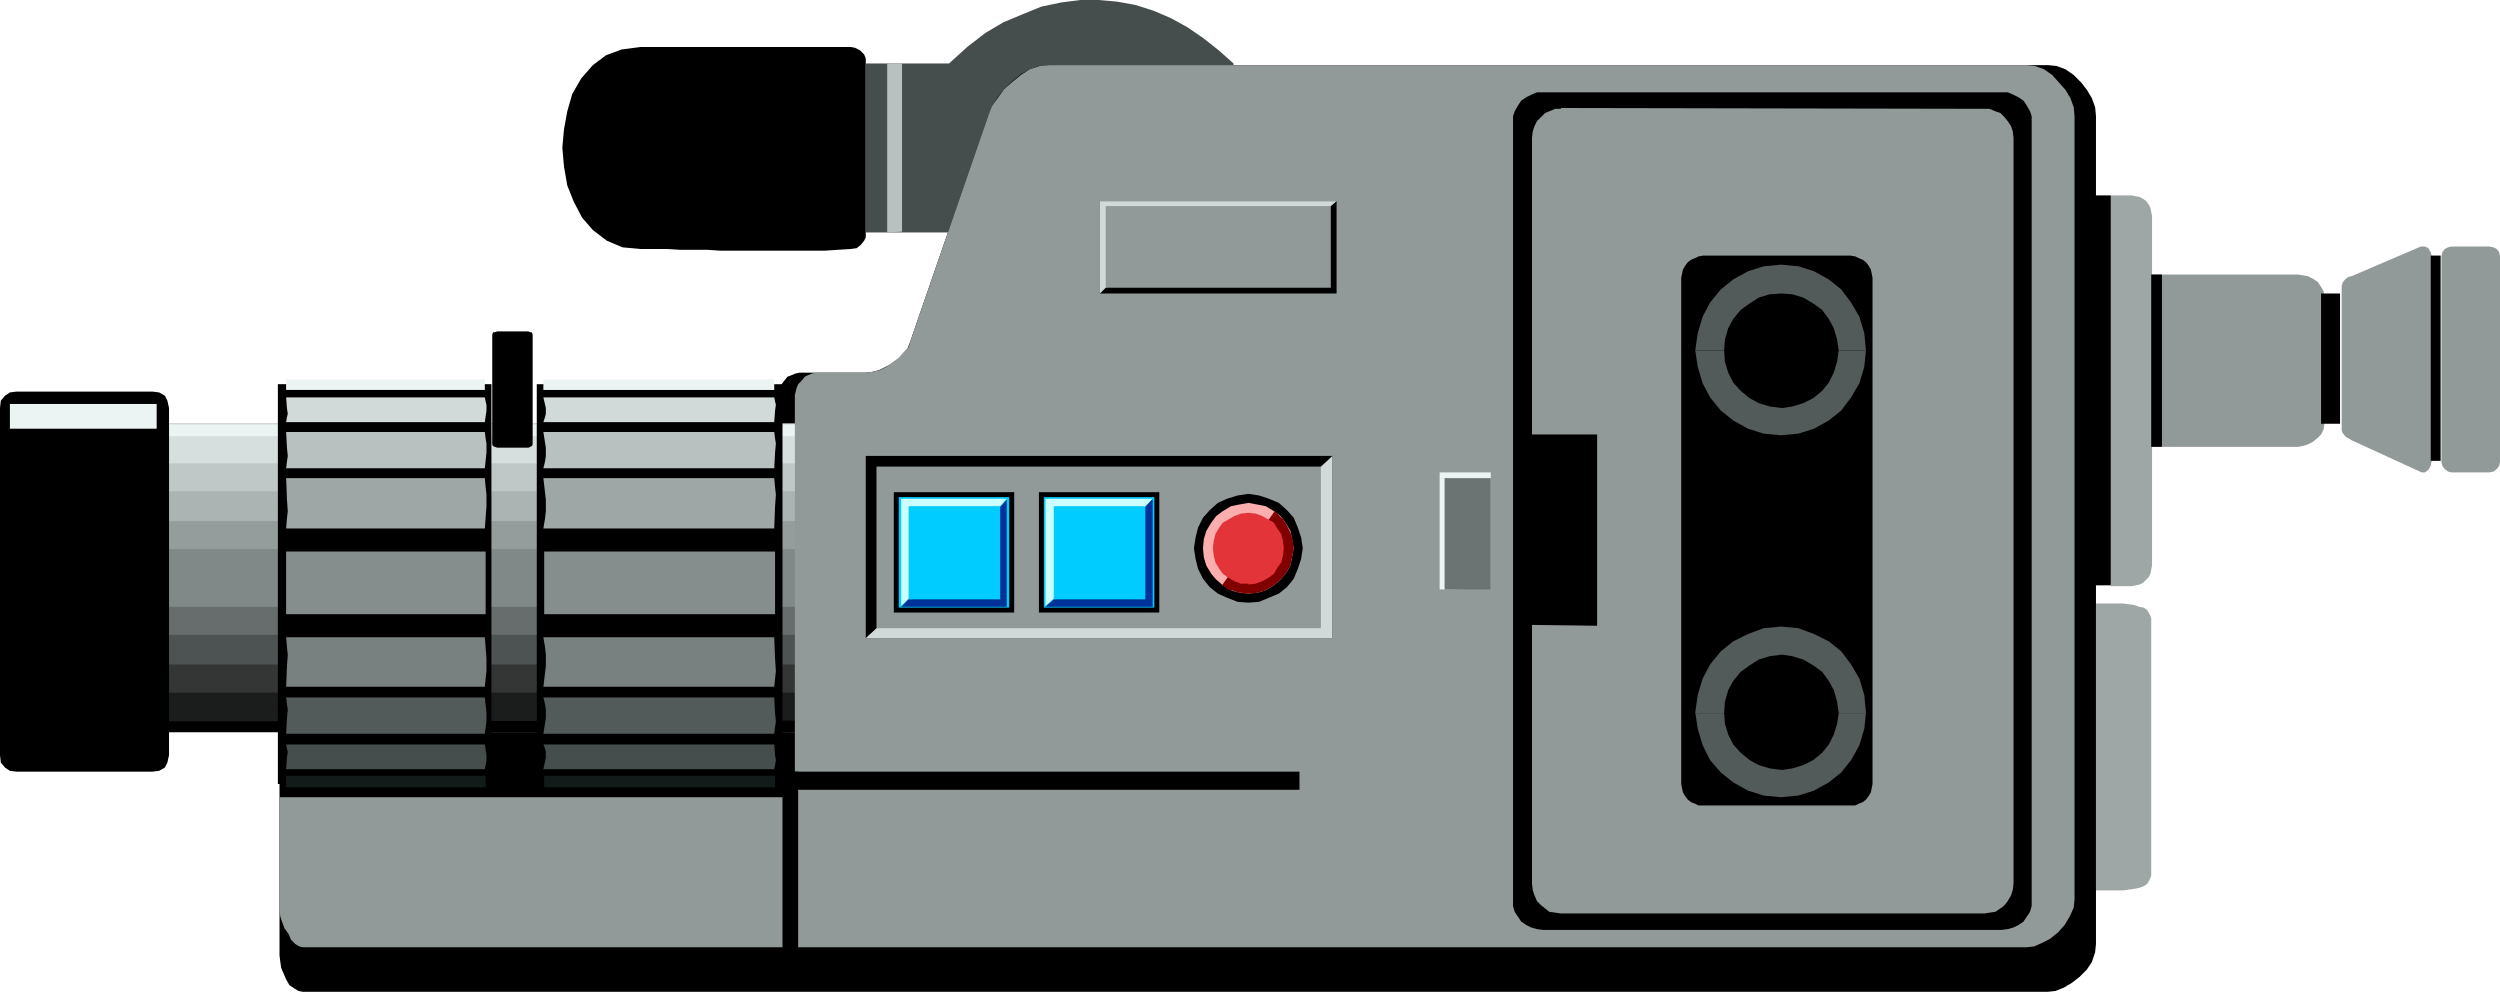 <?xml version="1.0" encoding="UTF-8" standalone="no"?>
<svg
   version="1.0"
   width="129.638mm"
   height="51.429mm"
   id="svg78"
   sodipodi:docname="Video Camera 04.wmf"
   xmlns:inkscape="http://www.inkscape.org/namespaces/inkscape"
   xmlns:sodipodi="http://sodipodi.sourceforge.net/DTD/sodipodi-0.dtd"
   xmlns="http://www.w3.org/2000/svg"
   xmlns:svg="http://www.w3.org/2000/svg">
  <sodipodi:namedview
     id="namedview78"
     pagecolor="#ffffff"
     bordercolor="#000000"
     borderopacity="0.25"
     inkscape:showpageshadow="2"
     inkscape:pageopacity="0.0"
     inkscape:pagecheckerboard="0"
     inkscape:deskcolor="#d1d1d1"
     inkscape:document-units="mm" />
  <defs
     id="defs1">
    <pattern
       id="WMFhbasepattern"
       patternUnits="userSpaceOnUse"
       width="6"
       height="6"
       x="0"
       y="0" />
  </defs>
  <path
     style="fill:#000000;fill-opacity:1;fill-rule:evenodd;stroke:none"
     d="m 166.771,9.21 h -41.208 l -3.717,0.485 -3.07,1.131 -2.586,1.939 -2.262,2.585 -1.778,3.07 -0.97,3.393 -0.646,3.555 -0.323,3.555 0.323,3.716 0.646,3.716 1.293,3.232 1.616,3.07 2.101,2.424 2.747,2.1 3.07,1.293 3.555,0.323 h 2.586 2.586 l 2.586,0.162 h 2.586 2.747 l 2.424,0.162 h 2.747 2.424 2.747 2.586 2.586 2.424 2.586 2.586 l 2.424,-0.162 2.586,-0.162 1.131,-0.162 0.808,-0.646 0.646,-0.808 0.323,-0.646 V 11.472 l -0.323,-0.808 -0.808,-0.808 -0.97,-0.485 z"
     id="path1" />
  <path
     style="fill:#464d4d;fill-opacity:1;fill-rule:evenodd;stroke:none"
     d="m 169.68,12.441 h 16.322 l 3.555,-3.232 3.555,-2.747 3.555,-2.1 3.878,-1.616 3.555,-1.454 3.878,-0.808 L 211.696,0 h 3.555 l 3.717,0.323 3.555,0.646 3.555,1.131 3.394,1.454 3.232,1.777 3.07,2.1 3.07,2.424 2.909,2.585 v 33.123 h -72.074 z"
     id="path2" />
  <path
     style="fill:#b9c0c0;fill-opacity:1;fill-rule:evenodd;stroke:none"
     d="m 176.79,45.403 -2.909,0.162 V 12.441 h 2.909 v 33.123 0 z"
     id="path3" />
  <path
     style="fill:#000000;fill-opacity:1;fill-rule:evenodd;stroke:none"
     d="M 59.307,194.376 H 401.414 l 1.454,-0.162 1.616,-0.646 1.616,-0.969 1.454,-1.131 1.454,-1.454 0.97,-1.454 0.646,-1.939 0.162,-1.616 V 22.782 l -0.162,-1.777 -0.646,-1.777 -0.97,-1.616 -1.131,-1.454 -1.454,-1.454 -1.616,-1.131 -1.778,-0.646 -1.616,-0.162 H 205.717 l -2.101,0.162 -1.778,0.646 -1.778,0.969 -1.778,1.454 -1.454,1.454 -1.293,1.616 -0.97,1.616 -0.808,1.777 -15.352,44.433 -0.485,1.293 -0.808,1.131 -0.97,0.969 -1.293,0.969 -1.293,0.646 -1.293,0.646 -1.293,0.323 -1.293,0.162 h -12.928 l -0.808,0.162 -0.808,0.323 -0.808,0.323 -0.646,0.808 -0.485,0.646 -0.485,0.808 -0.162,0.646 -0.162,0.646 V 138.956 H 54.782 v 48.311 l 0.162,1.293 0.162,1.131 0.485,1.131 0.485,1.131 0.646,1.131 0.97,0.646 0.808,0.485 z"
     id="path4" />
  <path
     style="fill:#818888;fill-opacity:1;fill-rule:evenodd;stroke:none"
     d="M 159.984,113.427 H 32.158 V 83.212 H 159.984 v 30.215 z"
     id="path5" />
  <path
     style="fill:#959c9c;fill-opacity:1;fill-rule:evenodd;stroke:none"
     d="m 31.997,83.05 h 3.878 3.555 3.232 3.07 2.909 2.586 2.424 2.424 2.424 2.101 2.424 2.101 2.262 2.424 2.424 2.586 2.747 3.07 3.232 3.394 3.717 4.04 4.363 4.848 5.171 5.656 5.979 6.626 7.11 7.918 8.08 9.05 l 0.323,4.524 v 3.716 5.494 l -0.323,10.826 h -3.717 -3.555 -3.232 -3.07 -2.586 -2.747 -2.424 -2.262 -2.424 -2.101 -2.262 -2.262 -2.262 -2.262 -2.424 -2.747 -2.747 -2.747 -3.232 -3.555 -3.717 -4.04 -4.525 -4.686 -5.171 -5.818 -6.141 -6.626 -7.272 -7.757 -8.403 -9.05 l 0.323,-4.524 v -3.555 -5.655 l -0.323,-10.826 z"
     id="path6" />
  <path
     style="fill:#acb3b3;fill-opacity:1;fill-rule:evenodd;stroke:none"
     d="m 31.997,83.05 h 3.878 3.555 3.232 3.07 2.909 2.586 2.424 2.424 2.424 2.101 2.424 2.101 2.262 2.424 2.424 2.586 2.747 3.07 3.232 3.394 3.717 4.04 4.363 4.848 5.171 5.656 5.979 6.626 7.11 7.918 8.08 9.05 l 0.323,3.555 v 2.747 4.363 l -0.323,8.402 h -3.717 -3.555 -3.232 -3.07 -2.586 -2.747 -2.424 -2.262 -2.424 -2.101 -2.262 -2.262 -2.262 -2.262 -2.424 -2.747 -2.747 -2.747 -3.232 -3.555 -3.717 -4.04 -4.525 -4.686 -5.171 -5.818 -6.141 -6.626 -7.272 -7.757 -8.403 -9.05 l 0.323,-3.555 v -2.747 -4.363 l -0.323,-8.402 z"
     id="path7" />
  <path
     style="fill:#c0c7c7;fill-opacity:1;fill-rule:evenodd;stroke:none"
     d="m 31.997,83.05 h 3.878 3.555 3.232 3.07 2.909 2.586 2.424 2.424 2.424 2.101 2.424 2.101 2.262 2.424 2.424 2.586 2.747 3.07 3.232 3.394 3.717 4.04 4.363 4.848 5.171 5.656 5.979 6.626 7.11 7.918 8.08 9.05 l 0.323,2.585 v 1.777 3.07 l -0.323,5.817 h -3.717 -3.555 -3.232 -3.07 -2.586 -2.747 -2.424 -2.262 -2.424 -2.101 -2.262 -2.262 -2.262 -2.262 -2.424 -2.747 -2.747 -2.747 -3.232 -3.555 -3.717 -4.04 -4.525 -4.686 -5.171 -5.818 -6.141 -6.626 -7.272 -7.757 -8.403 -9.05 l 0.323,-2.424 V 91.937 88.867 l -0.323,-5.817 z"
     id="path8" />
  <path
     style="fill:#d7dede;fill-opacity:1;fill-rule:evenodd;stroke:none"
     d="m 31.997,83.05 h 3.878 3.555 3.232 3.07 2.909 2.586 2.424 2.424 2.424 2.101 2.424 2.101 2.262 2.424 2.424 2.586 2.747 3.07 3.232 3.394 3.717 4.04 4.363 4.848 5.171 5.656 5.979 6.626 7.11 7.918 8.08 9.05 l 0.323,1.454 v 1.131 1.777 l -0.323,3.393 h -3.717 -3.555 -3.232 -3.07 -2.586 -2.747 -2.424 -2.262 -2.424 -2.101 -2.262 -2.262 -2.262 -2.262 -2.424 -2.747 -2.747 -2.747 -3.232 -3.555 -3.717 -4.04 -4.525 -4.686 -5.171 -5.818 -6.141 -6.626 -7.272 -7.757 -8.403 -9.05 l 0.323,-1.454 v -1.131 -1.777 l -0.323,-3.393 z"
     id="path9" />
  <path
     style="fill:#ecf3f3;fill-opacity:1;fill-rule:evenodd;stroke:none"
     d="M 159.984,85.474 H 32.158 V 83.212 H 159.984 v 2.262 z"
     id="path10" />
  <path
     style="fill:#818888;fill-opacity:1;fill-rule:evenodd;stroke:none"
     d="M 159.984,113.265 H 32.158 v 30.215 H 159.984 v -30.215 z"
     id="path11" />
  <path
     style="fill:#676c6c;fill-opacity:1;fill-rule:evenodd;stroke:none"
     d="m 31.997,143.48 h 3.878 3.555 3.232 3.07 2.909 2.586 2.424 2.424 2.424 2.101 2.424 2.101 2.262 2.424 2.424 2.586 2.747 3.07 3.232 3.394 3.717 4.04 4.363 4.848 5.171 5.656 5.979 6.626 7.11 7.918 8.08 9.05 l 0.323,-4.524 v -3.555 -5.655 l -0.323,-10.826 h -3.717 -3.555 -3.232 -3.07 -2.586 -2.747 -2.424 -2.262 -2.424 -2.101 -2.262 -2.262 -2.262 -2.262 -2.424 -2.747 -2.747 -2.747 -3.232 -3.555 -3.717 -4.04 -4.525 -4.686 -5.171 -5.818 -6.141 -6.626 -7.272 -7.757 -8.403 -9.05 l 0.323,4.524 v 3.555 5.655 l -0.323,10.826 z"
     id="path12" />
  <path
     style="fill:#4d5252;fill-opacity:1;fill-rule:evenodd;stroke:none"
     d="m 31.997,143.48 h 3.878 3.555 3.232 3.07 2.909 2.586 2.424 2.424 2.424 2.101 2.424 2.101 2.262 2.424 2.424 2.586 2.747 3.07 3.232 3.394 3.717 4.04 4.363 4.848 5.171 5.656 5.979 6.626 7.11 7.918 8.08 9.05 l 0.323,-3.555 v -2.747 -4.363 l -0.323,-8.402 h -3.717 -3.555 -3.232 -3.07 -2.586 -2.747 -2.424 -2.262 -2.424 -2.101 -2.262 -2.262 -2.262 -2.262 -2.424 -2.747 -2.747 -2.747 -3.232 -3.555 -3.717 -4.04 -4.525 -4.686 -5.171 -5.818 -6.141 -6.626 -7.272 -7.757 -8.403 -9.05 l 0.323,3.555 v 2.908 4.201 l -0.323,8.402 z"
     id="path13" />
  <path
     style="fill:#343636;fill-opacity:1;fill-rule:evenodd;stroke:none"
     d="m 31.997,143.48 h 3.878 3.555 3.232 3.07 2.909 2.586 2.424 2.424 2.424 2.101 2.424 2.101 2.262 2.424 2.424 2.586 2.747 3.07 3.232 3.394 3.717 4.04 4.363 4.848 5.171 5.656 5.979 6.626 7.11 7.918 8.08 9.05 l 0.323,-2.424 v -2.1 -2.908 l -0.323,-5.817 h -3.717 -3.555 -3.232 -3.07 -2.586 -2.747 -2.424 -2.262 -2.424 -2.101 -2.262 -2.262 -2.262 -2.262 -2.424 -2.747 -2.747 -2.747 -3.232 -3.555 -3.717 -4.04 -4.525 -4.686 -5.171 -5.818 -6.141 -6.626 -7.272 -7.757 -8.403 -9.05 l 0.323,2.424 v 1.939 3.07 l -0.323,5.817 z"
     id="path14" />
  <path
     style="fill:#1b1d1d;fill-opacity:1;fill-rule:evenodd;stroke:none"
     d="m 31.997,143.48 h 3.878 3.555 3.232 3.07 2.909 2.586 2.424 2.424 2.424 2.101 2.424 2.101 2.262 2.424 2.424 2.586 2.747 3.07 3.232 3.394 3.717 4.04 4.363 4.848 5.171 5.656 5.979 6.626 7.11 7.918 8.08 9.05 l 0.323,-1.454 v -1.131 -1.777 l -0.323,-3.393 h -3.717 -3.555 -3.232 -3.07 -2.586 -2.747 -2.424 -2.262 -2.424 -2.101 -2.262 -2.262 -2.262 -2.262 -2.424 -2.747 -2.747 -2.747 -3.232 -3.555 -3.717 -4.04 -4.525 -4.686 -5.171 -5.818 -6.141 -6.626 -7.272 -7.757 -8.403 -9.05 l 0.323,1.454 v 0.969 1.939 l -0.323,3.393 z"
     id="path15" />
  <path
     style="fill:#000000;fill-opacity:1;fill-rule:evenodd;stroke:none"
     d="m 159.984,141.218 -127.825,0.162 v 2.1 H 159.984 v -2.1 0 z"
     id="path16" />
  <path
     style="fill:#000000;fill-opacity:1;fill-rule:evenodd;stroke:none"
     d="m 97.445,64.954 h 6.141 l 0.323,0.162 h 0.323 l 0.162,0.485 v 0.323 20.682 0.485 l -0.162,0.323 -0.323,0.162 -0.323,0.162 h -6.141 l -0.485,-0.162 -0.323,-0.162 -0.162,-0.323 V 86.605 65.923 65.6 l 0.162,-0.485 h 0.323 z"
     id="path17" />
  <path
     style="fill:#000000;fill-opacity:1;fill-rule:evenodd;stroke:none"
     d="M 96.313,153.659 H 54.459 V 75.295 h 41.854 v 78.364 z"
     id="path18" />
  <path
     style="fill:#9fa6a6;fill-opacity:1;fill-rule:evenodd;stroke:none"
     d="m 56.075,93.714 h 2.262 1.778 1.778 1.454 1.454 1.454 1.293 1.616 1.778 2.101 2.262 2.747 3.232 3.878 4.525 5.333 l 0.162,1.777 0.162,1.454 v 2.262 l -0.323,4.363 h -2.262 -1.778 -1.616 -1.454 -1.454 -1.293 -1.293 -1.616 -1.616 -2.101 -2.424 -2.747 -3.394 -3.878 -4.686 -5.333 l 0.162,-1.939 0.162,-1.454 -0.162,-2.262 -0.162,-4.201 z"
     id="path19" />
  <path
     style="fill:#b9c0c0;fill-opacity:1;fill-rule:evenodd;stroke:none"
     d="m 56.075,84.666 h 2.262 1.778 1.778 1.454 1.454 1.454 1.293 1.616 1.778 2.101 2.262 2.747 3.232 3.878 4.525 5.333 l 0.162,1.293 0.162,0.969 v 1.777 l -0.323,3.07 h -2.262 -1.778 -1.616 -1.454 -1.454 -1.293 -1.293 -1.616 -1.616 -2.101 -2.424 -2.747 -3.394 -3.878 -4.686 -5.333 l 0.162,-1.293 0.162,-1.131 -0.162,-1.616 -0.162,-3.07 z"
     id="path20" />
  <path
     style="fill:#d2d9d9;fill-opacity:1;fill-rule:evenodd;stroke:none"
     d="m 56.075,77.88 h 2.262 1.778 1.778 1.454 1.454 1.454 1.293 1.616 1.778 2.101 2.262 2.747 3.232 3.878 4.525 5.333 l 0.162,0.808 0.162,0.646 v 1.131 l -0.323,2.262 h -2.262 -1.778 -1.616 -1.454 -1.454 -1.293 -1.293 -1.616 -1.616 -2.101 -2.424 -2.747 -3.394 -3.878 -4.686 -5.333 l 0.162,-0.969 0.162,-0.646 -0.162,-1.131 -0.162,-2.1 z"
     id="path21" />
  <path
     style="fill:#ecf3f3;fill-opacity:1;fill-rule:evenodd;stroke:none"
     d="M 95.021,76.426 H 56.075 v -2.1 h 38.946 z"
     id="path22" />
  <path
     style="fill:#464d4d;fill-opacity:1;fill-rule:evenodd;stroke:none"
     d="m 56.075,150.751 h 2.262 1.778 1.778 1.454 1.454 1.454 1.293 1.616 1.778 2.101 2.262 2.747 3.232 3.878 4.525 5.333 l 0.162,-0.808 0.162,-0.969 v -0.969 l -0.323,-2.1 h -2.262 -1.778 -1.616 -1.454 -1.454 -1.293 -1.293 -1.616 -1.616 -2.101 -2.424 -2.747 -3.394 -3.878 -4.686 -5.333 l 0.162,0.808 0.162,0.646 -0.162,1.131 -0.162,2.262 z"
     id="path23" />
  <path
     style="fill:#131a1a;fill-opacity:1;fill-rule:evenodd;stroke:none"
     d="M 95.182,152.043 H 56.075 v 2.262 h 39.107 v -2.262 z"
     id="path24" />
  <path
     style="fill:#000000;fill-opacity:1;fill-rule:evenodd;stroke:none"
     d="M 153.358,153.659 H 105.201 V 75.295 h 48.157 v 78.364 z"
     id="path25" />
  <path
     style="fill:#9fa6a6;fill-opacity:1;fill-rule:evenodd;stroke:none"
     d="m 106.494,93.714 h 2.747 2.262 1.939 1.778 1.616 1.616 1.616 1.778 1.939 2.424 2.747 3.232 3.878 4.363 5.333 5.979 l 0.162,1.777 0.162,1.454 -0.162,2.262 -0.162,4.363 h -2.424 -2.101 -1.939 -1.616 -1.616 -1.616 -1.454 -1.778 -2.101 -2.262 -2.909 -3.394 -3.717 -4.525 -5.494 -6.302 l 0.323,-1.939 0.162,-1.454 v -2.262 z"
     id="path26" />
  <path
     style="fill:#b9c0c0;fill-opacity:1;fill-rule:evenodd;stroke:none"
     d="m 106.494,84.666 h 2.747 2.262 1.939 1.778 1.616 1.616 1.616 1.778 1.939 2.424 2.747 3.232 3.878 4.363 5.333 5.979 l 0.162,1.293 0.162,0.969 -0.162,1.777 -0.162,3.07 h -2.424 -2.101 -1.939 -1.616 -1.616 -1.616 -1.454 -1.778 -2.101 -2.262 -2.909 -3.394 -3.717 -4.525 -5.494 -6.302 l 0.323,-1.293 0.162,-1.131 v -1.616 l -0.485,-3.07 z"
     id="path27" />
  <path
     style="fill:#d2d9d9;fill-opacity:1;fill-rule:evenodd;stroke:none"
     d="m 106.494,77.88 h 2.747 2.262 1.939 1.778 1.616 1.616 1.616 1.778 1.939 2.424 2.747 3.232 3.878 4.363 5.333 5.979 l 0.162,0.808 0.162,0.646 -0.162,1.131 -0.162,2.262 h -2.424 -2.101 -1.939 -1.616 -1.616 -1.616 -1.454 -1.778 -2.101 -2.262 -2.909 -3.394 -3.717 -4.525 -5.494 -6.302 l 0.323,-0.969 0.162,-0.646 v -1.131 z"
     id="path28" />
  <path
     style="fill:#ecf3f3;fill-opacity:1;fill-rule:evenodd;stroke:none"
     d="m 151.742,76.426 h -45.248 v -2.1 h 45.248 z"
     id="path29" />
  <path
     style="fill:#464d4d;fill-opacity:1;fill-rule:evenodd;stroke:none"
     d="m 106.494,150.751 h 2.747 2.262 1.939 1.778 1.616 1.616 1.616 1.778 1.939 2.424 2.747 3.232 3.878 4.363 5.333 5.979 l 0.162,-0.808 0.162,-0.969 -0.162,-0.969 -0.162,-2.1 h -2.424 -2.101 -1.939 -1.616 -1.616 -1.616 -1.454 -1.778 -2.101 -2.262 -2.909 -3.394 -3.717 -4.525 -5.494 -6.302 l 0.323,0.808 0.162,0.646 v 1.131 l -0.485,2.262 z"
     id="path30" />
  <path
     style="fill:#131a1a;fill-opacity:1;fill-rule:evenodd;stroke:none"
     d="m 151.742,152.043 h -45.086 v 2.262 h 45.248 v -2.262 0 z"
     id="path31" />
  <path
     style="fill:#868d8d;fill-opacity:1;fill-rule:evenodd;stroke:none"
     d="m 151.742,120.374 h -45.086 v -12.28 h 45.248 v 12.28 0 z"
     id="path32" />
  <path
     style="fill:#868d8d;fill-opacity:1;fill-rule:evenodd;stroke:none"
     d="M 95.182,120.374 H 56.075 v -12.28 h 39.107 v 12.28 z"
     id="path33" />
  <path
     style="fill:#798080;fill-opacity:1;fill-rule:evenodd;stroke:none"
     d="m 106.494,134.593 h 2.747 2.262 1.939 1.778 1.616 1.616 1.616 1.778 1.939 2.424 2.747 3.232 3.878 4.363 5.333 5.979 l 0.162,-1.616 0.162,-1.454 -0.162,-2.424 -0.162,-4.201 h -2.424 -2.101 -1.939 -1.616 -1.616 -1.616 -1.454 -1.778 -2.101 -2.262 -2.909 -3.394 -3.717 -4.525 -5.494 -6.302 l 0.323,1.939 0.162,1.454 v 2.262 z"
     id="path34" />
  <path
     style="fill:#798080;fill-opacity:1;fill-rule:evenodd;stroke:none"
     d="m 56.075,134.593 h 2.262 1.778 1.778 1.454 1.454 1.454 1.293 1.616 1.778 2.101 2.262 2.747 3.232 3.878 4.525 5.333 l 0.162,-1.616 0.162,-1.454 v -2.424 l -0.323,-4.201 h -2.262 -1.778 -1.616 -1.454 -1.454 -1.293 -1.293 -1.616 -1.616 -2.101 -2.424 -2.747 -3.394 -3.878 -4.686 -5.333 l 0.162,1.939 0.162,1.454 -0.162,2.262 -0.162,4.039 z"
     id="path35" />
  <path
     style="fill:#535a5a;fill-opacity:1;fill-rule:evenodd;stroke:none"
     d="m 106.494,143.803 h 2.747 2.262 1.939 1.778 1.616 1.616 1.616 1.778 1.939 2.424 2.747 3.232 3.878 4.363 5.333 5.979 l 0.162,-1.293 0.162,-1.131 -0.162,-1.616 -0.162,-3.07 h -2.424 -2.101 -1.939 -1.616 -1.616 -1.616 -1.454 -1.778 -2.101 -2.262 -2.909 -3.394 -3.717 -4.525 -5.494 -6.302 l 0.323,1.293 0.162,1.131 v 1.616 z"
     id="path36" />
  <path
     style="fill:#535a5a;fill-opacity:1;fill-rule:evenodd;stroke:none"
     d="m 56.075,143.803 h 2.262 1.778 1.778 1.454 1.454 1.454 1.293 1.616 1.778 2.101 2.262 2.747 3.232 3.878 4.525 5.333 l 0.162,-1.293 0.162,-1.131 v -1.616 l -0.323,-3.07 h -2.262 -1.778 -1.616 -1.454 -1.454 -1.293 -1.293 -1.616 -1.616 -2.101 -2.424 -2.747 -3.394 -3.878 -4.686 -5.333 l 0.162,1.293 0.162,1.131 -0.162,1.616 -0.162,3.07 z"
     id="path37" />
  <path
     style="fill:#000000;fill-opacity:1;fill-rule:evenodd;stroke:none"
     d="M 29.896,76.749 H 3.232 L 1.939,76.91 0.97,77.557 0.162,78.526 0,79.98 v 68.024 l 0.162,1.454 0.808,0.969 0.97,0.646 1.293,0.162 H 29.896 l 1.293,-0.162 1.131,-0.646 0.485,-0.969 0.323,-1.454 V 79.98 l -0.323,-1.454 -0.485,-0.969 -1.131,-0.646 -1.293,-0.162 z"
     id="path38" />
  <path
     style="fill:#ecf3f3;fill-opacity:1;fill-rule:evenodd;stroke:none"
     d="M 30.704,84.02 H 1.939 V 79.172 H 30.704 Z"
     id="path39" />
  <path
     style="fill:#929999;fill-opacity:1;fill-rule:evenodd;stroke:none"
     d="M 59.307,185.651 H 397.212 l 1.454,-0.162 1.454,-0.646 1.616,-0.808 1.616,-1.293 1.293,-1.454 0.97,-1.616 0.808,-1.777 0.162,-1.616 V 22.782 l -0.162,-1.777 -0.646,-1.777 -0.97,-1.616 -1.293,-1.454 -1.293,-1.454 -1.616,-1.131 -1.778,-0.646 -1.616,-0.162 H 205.717 l -1.939,0.162 -1.939,0.646 -1.778,1.131 -1.778,1.454 -1.454,1.293 -1.293,1.777 -1.131,1.616 -0.646,1.616 -15.352,44.433 -0.323,1.131 -0.97,0.969 -0.97,1.131 -1.131,0.808 -1.293,0.969 -1.293,0.646 -1.454,0.323 -1.293,0.162 h -9.696 l -0.808,0.162 -0.808,0.323 -0.646,0.323 -0.646,0.808 -0.646,0.646 -0.323,0.808 -0.162,0.646 -0.162,0.646 V 156.244 H 54.782 v 22.298 l 0.162,1.131 0.323,0.969 0.485,1.293 0.808,1.131 0.485,1.131 0.808,0.808 0.808,0.485 z"
     id="path40" />
  <path
     style="fill:#000000;fill-opacity:1;fill-rule:evenodd;stroke:none"
     d="m 302.515,18.097 h 89.688 1.293 l 1.131,0.485 0.97,0.485 0.97,0.646 0.646,0.969 0.646,1.131 0.323,0.969 v 1.293 152.205 1.293 l -0.323,1.131 -0.646,0.969 -0.646,0.969 -0.97,0.646 -0.97,0.485 -1.131,0.323 -1.293,0.162 h -89.688 l -1.293,-0.162 -1.131,-0.323 -0.97,-0.485 -0.97,-0.646 -0.646,-0.969 -0.646,-0.969 -0.323,-1.131 V 176.28 24.075 22.782 l 0.323,-0.969 0.646,-1.131 0.646,-0.969 0.97,-0.646 0.97,-0.485 1.131,-0.485 h 1.293 z"
     id="path41" />
  <path
     style="fill:#929999;fill-opacity:1;fill-rule:evenodd;stroke:none"
     d="m 305.908,21.166 83.062,0.162 h 0.97 l 1.131,0.485 0.97,0.323 0.808,0.808 0.646,0.808 0.646,0.969 0.323,0.969 0.162,1.293 V 173.21 l -0.162,1.293 -0.323,0.969 -0.646,1.131 -0.646,0.808 -0.808,0.646 -0.97,0.646 -1.131,0.162 -0.97,0.162 h -83.062 l -1.131,-0.162 -1.131,-0.162 -0.808,-0.646 -0.808,-0.646 -0.808,-0.808 -0.485,-1.131 -0.323,-0.969 -0.162,-1.293 V 122.475 l 12.766,0.162 V 85.151 H 300.252 V 26.983 l 0.162,-1.293 0.323,-0.969 0.485,-0.969 0.808,-0.808 0.808,-0.808 0.808,-0.323 1.131,-0.485 h 1.131 v 0 z"
     id="path42" />
  <path
     style="fill:#ecf3f3;fill-opacity:1;fill-rule:evenodd;stroke:none"
     d="m 292.011,115.365 -9.858,0.162 V 92.583 h 10.019 v 22.944 0 z"
     id="path43" />
  <path
     style="fill:#6c7373;fill-opacity:1;fill-rule:evenodd;stroke:none"
     d="m 292.011,115.527 h -8.888 V 93.714 h 9.05 v 21.813 0 z"
     id="path44" />
  <path
     style="fill:#000000;fill-opacity:1;fill-rule:evenodd;stroke:none"
     d="m 333.865,50.089 h 28.765 l 0.97,0.162 0.646,0.323 0.808,0.323 0.646,0.485 0.485,0.646 0.485,0.808 0.162,0.808 0.162,0.808 v 99.208 l -0.162,0.808 -0.162,0.808 -0.485,0.808 -0.485,0.646 -0.646,0.485 -0.808,0.323 -0.646,0.323 h -0.97 -28.765 -0.97 l -0.646,-0.323 -0.808,-0.323 -0.646,-0.485 -0.485,-0.646 -0.485,-0.808 -0.162,-0.808 -0.162,-0.808 V 54.451 l 0.162,-0.808 0.162,-0.808 0.485,-0.808 0.485,-0.646 0.646,-0.485 0.808,-0.323 0.646,-0.323 z"
     id="path45" />
  <path
     style="fill:#535a5a;fill-opacity:1;fill-rule:evenodd;stroke:none"
     d="m 332.249,68.67 v 0 l 0.485,-3.393 0.97,-3.232 1.454,-2.747 2.101,-2.585 2.424,-1.939 2.909,-1.616 3.07,-0.969 3.394,-0.323 3.394,0.323 3.07,0.969 2.909,1.616 2.424,1.939 1.939,2.585 1.616,2.747 0.97,3.232 0.323,3.393 v 0 h -5.333 l -0.323,-2.1 -0.646,-2.262 -0.97,-1.777 -1.293,-1.777 -1.778,-1.293 -1.939,-1.131 -2.101,-0.646 -2.101,-0.162 -2.424,0.162 -2.101,0.646 -1.778,1.131 -1.778,1.293 -1.454,1.777 -0.97,1.777 -0.646,2.262 -0.162,2.1 h -5.656 z"
     id="path46" />
  <path
     style="fill:#535a5a;fill-opacity:1;fill-rule:evenodd;stroke:none"
     d="m 332.249,68.67 0.485,3.232 0.97,3.232 1.454,2.747 2.101,2.585 2.424,1.939 2.909,1.616 3.07,0.969 3.394,0.323 3.394,-0.323 3.07,-0.969 2.909,-1.616 2.424,-1.939 1.939,-2.585 1.616,-2.747 0.97,-3.232 0.323,-3.232 h -5.333 l -0.323,2.262 -0.646,2.1 -0.97,1.939 -1.293,1.616 -1.778,1.454 -1.939,0.969 -2.101,0.646 -2.101,0.323 -2.424,-0.323 -2.101,-0.646 -1.778,-0.969 -1.778,-1.454 -1.454,-1.616 -0.97,-1.939 -0.646,-2.1 -0.162,-2.262 h -5.656 z"
     id="path47" />
  <path
     style="fill:#535a5a;fill-opacity:1;fill-rule:evenodd;stroke:none"
     d="m 332.249,139.602 v 0 l 0.485,-3.393 0.97,-3.232 1.454,-2.747 2.101,-2.585 2.424,-1.939 2.909,-1.454 3.07,-1.131 3.394,-0.323 3.394,0.323 3.07,1.131 2.909,1.454 2.424,1.939 1.939,2.585 1.616,2.747 0.97,3.232 0.323,3.393 v 0.162 h -5.333 l -0.323,-2.262 -0.646,-2.262 -0.97,-1.777 -1.293,-1.777 -1.778,-1.293 -1.939,-1.131 -2.101,-0.646 -2.101,-0.323 -2.424,0.323 -2.101,0.646 -1.778,1.131 -1.778,1.293 -1.454,1.777 -0.97,1.777 -0.646,2.262 -0.162,2.262 h -5.656 v 0 z"
     id="path48" />
  <path
     style="fill:#535a5a;fill-opacity:1;fill-rule:evenodd;stroke:none"
     d="m 332.249,139.602 0.485,3.232 0.97,3.232 1.454,2.908 2.101,2.424 2.424,1.939 2.909,1.616 3.07,0.969 3.394,0.323 3.394,-0.323 3.07,-0.969 2.909,-1.616 2.424,-1.939 1.939,-2.424 1.616,-2.908 0.97,-3.232 0.323,-3.07 h -5.333 l -0.323,2.1 -0.646,2.1 -0.97,1.939 -1.293,1.616 -1.778,1.454 -1.939,0.969 -2.101,0.646 -2.101,0.323 -2.424,-0.323 -2.101,-0.646 -1.778,-0.969 -1.778,-1.454 -1.454,-1.616 -0.97,-1.939 -0.646,-2.1 -0.162,-2.1 h -5.656 v 0 z"
     id="path49" />
  <path
     style="fill:#000000;fill-opacity:1;fill-rule:evenodd;stroke:none"
     d="m 153.358,191.145 h 3.07 v -39.909 h -3.07 v 39.909 z"
     id="path50" />
  <path
     style="fill:#000000;fill-opacity:1;fill-rule:evenodd;stroke:none"
     d="m 254.681,154.79 h -99.545 v -3.555 h 99.545 z"
     id="path51" />
  <path
     style="fill:#000000;fill-opacity:1;fill-rule:evenodd;stroke:none"
     d="M 261.145,125.06 H 169.68 V 89.352 h 91.465 v 35.708 z"
     id="path52" />
  <path
     style="fill:#d2d9d9;fill-opacity:1;fill-rule:evenodd;stroke:none"
     d="m 171.781,123.121 87.102,-31.669 2.262,-2.1 v 35.708 h -91.465 l 2.101,-1.939 z"
     id="path53" />
  <path
     style="fill:#929999;fill-opacity:1;fill-rule:evenodd;stroke:none"
     d="m 258.883,123.121 h -87.102 V 91.452 h 87.102 v 31.669 z"
     id="path54" />
  <path
     style="fill:#000000;fill-opacity:1;fill-rule:evenodd;stroke:none"
     d="m 215.413,39.425 h 46.541 v 18.097 h -46.379 v -18.097 0 z"
     id="path55" />
  <path
     style="fill:#d2d9d9;fill-opacity:1;fill-rule:evenodd;stroke:none"
     d="m 260.822,40.394 -44.117,15.996 -1.131,1.131 V 39.425 h 46.379 z"
     id="path56" />
  <path
     style="fill:#929999;fill-opacity:1;fill-rule:evenodd;stroke:none"
     d="m 216.544,40.394 h 44.278 v 15.996 h -44.117 v -15.996 0 z"
     id="path57" />
  <path
     style="fill:#000000;fill-opacity:1;fill-rule:evenodd;stroke:none"
     d="M 198.768,96.461 V 120.051 H 175.174 V 96.461 Z"
     id="path58" />
  <path
     style="fill:#000000;fill-opacity:1;fill-rule:evenodd;stroke:none"
     d="M 227.209,96.461 V 120.051 H 203.616 V 96.461 h 23.594 z"
     id="path59" />
  <path
     style="fill:#00ccff;fill-opacity:1;fill-rule:evenodd;stroke:none"
     d="M 197.798,97.43 V 119.082 H 176.144 V 97.43 Z"
     id="path60" />
  <path
     style="fill:#00ccff;fill-opacity:1;fill-rule:evenodd;stroke:none"
     d="M 226.24,97.43 V 119.082 H 204.585 V 97.43 h 21.654 z"
     id="path61" />
  <path
     style="fill:#ccffff;fill-opacity:1;fill-rule:evenodd;stroke:none"
     d="m 176.629,118.759 1.454,-1.454 V 99.208 h 17.938 l 1.293,-1.454 H 176.629 v 21.005 z"
     id="path62" />
  <path
     style="fill:#ccffff;fill-opacity:1;fill-rule:evenodd;stroke:none"
     d="m 204.909,118.759 1.616,-1.454 V 99.208 h 17.938 l 1.454,-1.454 h -21.008 v 21.005 z"
     id="path63" />
  <path
     style="fill:#003399;fill-opacity:1;fill-rule:evenodd;stroke:none"
     d="m 197.313,97.915 -1.293,1.454 V 117.466 H 178.083 l -1.454,1.454 h 20.685 z"
     id="path64" />
  <path
     style="fill:#003399;fill-opacity:1;fill-rule:evenodd;stroke:none"
     d="m 225.755,97.915 -1.293,1.454 v 18.097 h -17.938 l -1.616,1.454 h 21.008 v -21.005 0 z"
     id="path65" />
  <path
     style="fill:#000000;fill-opacity:1;fill-rule:evenodd;stroke:none"
     d="m 244.662,118.112 -2.101,-0.162 -2.101,-0.808 -1.778,-0.808 -1.616,-1.293 -1.293,-1.616 -0.97,-1.939 -0.485,-1.939 -0.323,-2.1 0.323,-2.1 0.485,-1.939 0.97,-1.939 1.293,-1.454 1.616,-1.454 1.778,-0.808 2.101,-0.646 2.101,-0.323 2.101,0.323 1.939,0.646 1.939,0.808 1.616,1.454 1.293,1.454 0.808,1.939 0.646,1.939 0.323,2.1 -0.323,2.1 -0.646,1.939 -0.808,1.939 -1.293,1.616 -1.616,1.293 -1.939,0.808 -1.939,0.808 -2.101,0.162 z"
     id="path66" />
  <path
     style="fill:#faaeae;fill-opacity:1;fill-rule:evenodd;stroke:none"
     d="m 244.662,116.335 -1.778,-0.162 -1.616,-0.485 -1.616,-0.969 -1.293,-1.131 -0.97,-1.131 -0.97,-1.616 -0.485,-1.616 -0.162,-1.777 0.162,-1.777 0.485,-1.616 0.97,-1.616 0.97,-1.293 1.293,-0.969 1.616,-0.969 1.616,-0.323 1.778,-0.323 1.778,0.323 1.616,0.323 1.616,0.969 1.293,0.969 0.97,1.293 0.97,1.616 0.323,1.616 0.323,1.777 -0.323,1.777 -0.323,1.616 -0.97,1.616 -0.97,1.131 -1.293,1.131 -1.616,0.969 -1.616,0.485 -1.778,0.162 z"
     id="path67" />
  <path
     style="fill:#800000;fill-opacity:1;fill-rule:evenodd;stroke:none"
     d="m 244.662,107.448 5.171,-7.271 0.646,0.646 0.808,0.808 0.646,0.808 0.485,0.969 0.485,0.969 0.323,0.969 0.162,0.969 0.162,1.131 -0.323,1.777 -0.323,1.616 -0.97,1.616 -0.97,1.131 -1.293,1.131 -1.616,0.969 -1.616,0.485 -1.778,0.162 h -0.646 l -0.646,-0.162 h -0.808 l -0.485,-0.323 -0.808,-0.162 -0.646,-0.162 -0.485,-0.485 -0.646,-0.323 z"
     id="path68" />
  <path
     style="fill:#e33439;fill-opacity:1;fill-rule:evenodd;stroke:none"
     d="m 244.662,114.396 h -1.454 l -1.293,-0.485 -1.131,-0.646 -1.131,-0.808 -0.808,-1.131 -0.646,-1.131 -0.323,-1.293 -0.162,-1.454 0.162,-1.454 0.323,-1.293 0.646,-1.131 0.808,-1.131 1.131,-0.646 1.131,-0.646 1.293,-0.485 1.454,-0.162 1.454,0.162 1.293,0.485 1.131,0.646 1.131,0.646 0.646,1.131 0.808,1.131 0.323,1.293 0.162,1.454 -0.162,1.454 -0.323,1.293 -0.808,1.131 -0.646,1.131 -1.131,0.808 -1.131,0.646 -1.293,0.485 -1.454,0.162 v 0 z"
     id="path69" />
  <path
     style="fill:#9fa6a6;fill-opacity:1;fill-rule:evenodd;stroke:none"
     d="m 413.696,38.294 h 4.04 l 0.808,0.162 0.808,0.162 0.646,0.323 0.646,0.485 0.485,0.646 0.323,0.646 0.162,0.808 0.162,0.808 v 68.508 l -0.162,0.808 -0.162,0.808 -0.323,0.646 -0.485,0.485 -0.646,0.646 -0.646,0.323 -0.808,0.162 -0.808,0.162 h -4.04 V 38.294 Z"
     id="path70" />
  <path
     style="fill:#9fa6a6;fill-opacity:1;fill-rule:evenodd;stroke:none"
     d="m 410.787,118.274 h 5.333 l 1.131,0.162 1.131,0.162 0.808,0.323 0.97,0.162 0.646,0.485 0.323,0.485 0.323,0.646 0.162,0.485 v 50.412 l -0.162,0.485 -0.323,0.646 -0.323,0.485 -0.646,0.485 -0.97,0.323 -0.808,0.162 -1.131,0.162 -1.131,0.162 h -5.333 v -56.229 z"
     id="path71" />
  <path
     style="fill:#000000;fill-opacity:1;fill-rule:evenodd;stroke:none"
     d="m 410.625,114.719 h 3.07 V 38.294 h -3.07 z"
     id="path72" />
  <path
     style="fill:#929999;fill-opacity:1;fill-rule:evenodd;stroke:none"
     d="m 421.614,53.805 h 28.765 l 0.97,0.162 0.97,0.162 0.97,0.485 0.97,0.646 0.646,0.969 0.485,0.808 0.162,1.131 0.162,1.131 v 22.782 l -0.162,0.969 -0.162,1.131 -0.485,0.969 -0.646,0.646 -0.97,0.808 -0.97,0.485 -0.97,0.323 -0.97,0.162 h -28.765 z"
     id="path73" />
  <path
     style="fill:#929999;fill-opacity:1;fill-rule:evenodd;stroke:none"
     d="m 487.87,48.311 h -7.434 l -0.646,0.162 -0.646,0.323 -0.485,0.646 -0.162,0.808 v 40.232 l 0.162,0.808 0.485,0.646 0.646,0.485 0.646,0.162 h 7.434 l 0.808,-0.162 0.646,-0.485 0.485,-0.646 0.162,-0.808 V 50.25 l -0.162,-0.808 -0.485,-0.646 -0.646,-0.323 z"
     id="path74" />
  <path
     style="fill:#929999;fill-opacity:1;fill-rule:evenodd;stroke:none"
     d="m 474.457,48.311 -13.574,5.817 -0.646,0.162 -0.646,0.485 -0.485,0.646 -0.162,0.646 v 28.276 l 0.162,0.485 0.646,0.808 0.646,0.323 0.485,0.323 13.736,6.301 h 0.646 l 0.646,-0.485 0.485,-0.808 0.162,-0.808 V 50.25 l -0.162,-0.808 -0.485,-0.808 -0.646,-0.323 h -0.646 v 0 z"
     id="path75" />
  <path
     style="fill:#000000;fill-opacity:1;fill-rule:evenodd;stroke:none"
     d="m 458.62,83.05 h -3.717 V 57.521 h 3.717 v 25.529 z"
     id="path76" />
  <path
     style="fill:#000000;fill-opacity:1;fill-rule:evenodd;stroke:none"
     d="m 478.335,90.321 h -1.939 V 50.089 h 1.939 z"
     id="path77" />
  <path
     style="fill:#000000;fill-opacity:1;fill-rule:evenodd;stroke:none"
     d="m 421.614,87.574 h 2.101 V 53.805 h -2.101 v 33.769 z"
     id="path78" />
</svg>
